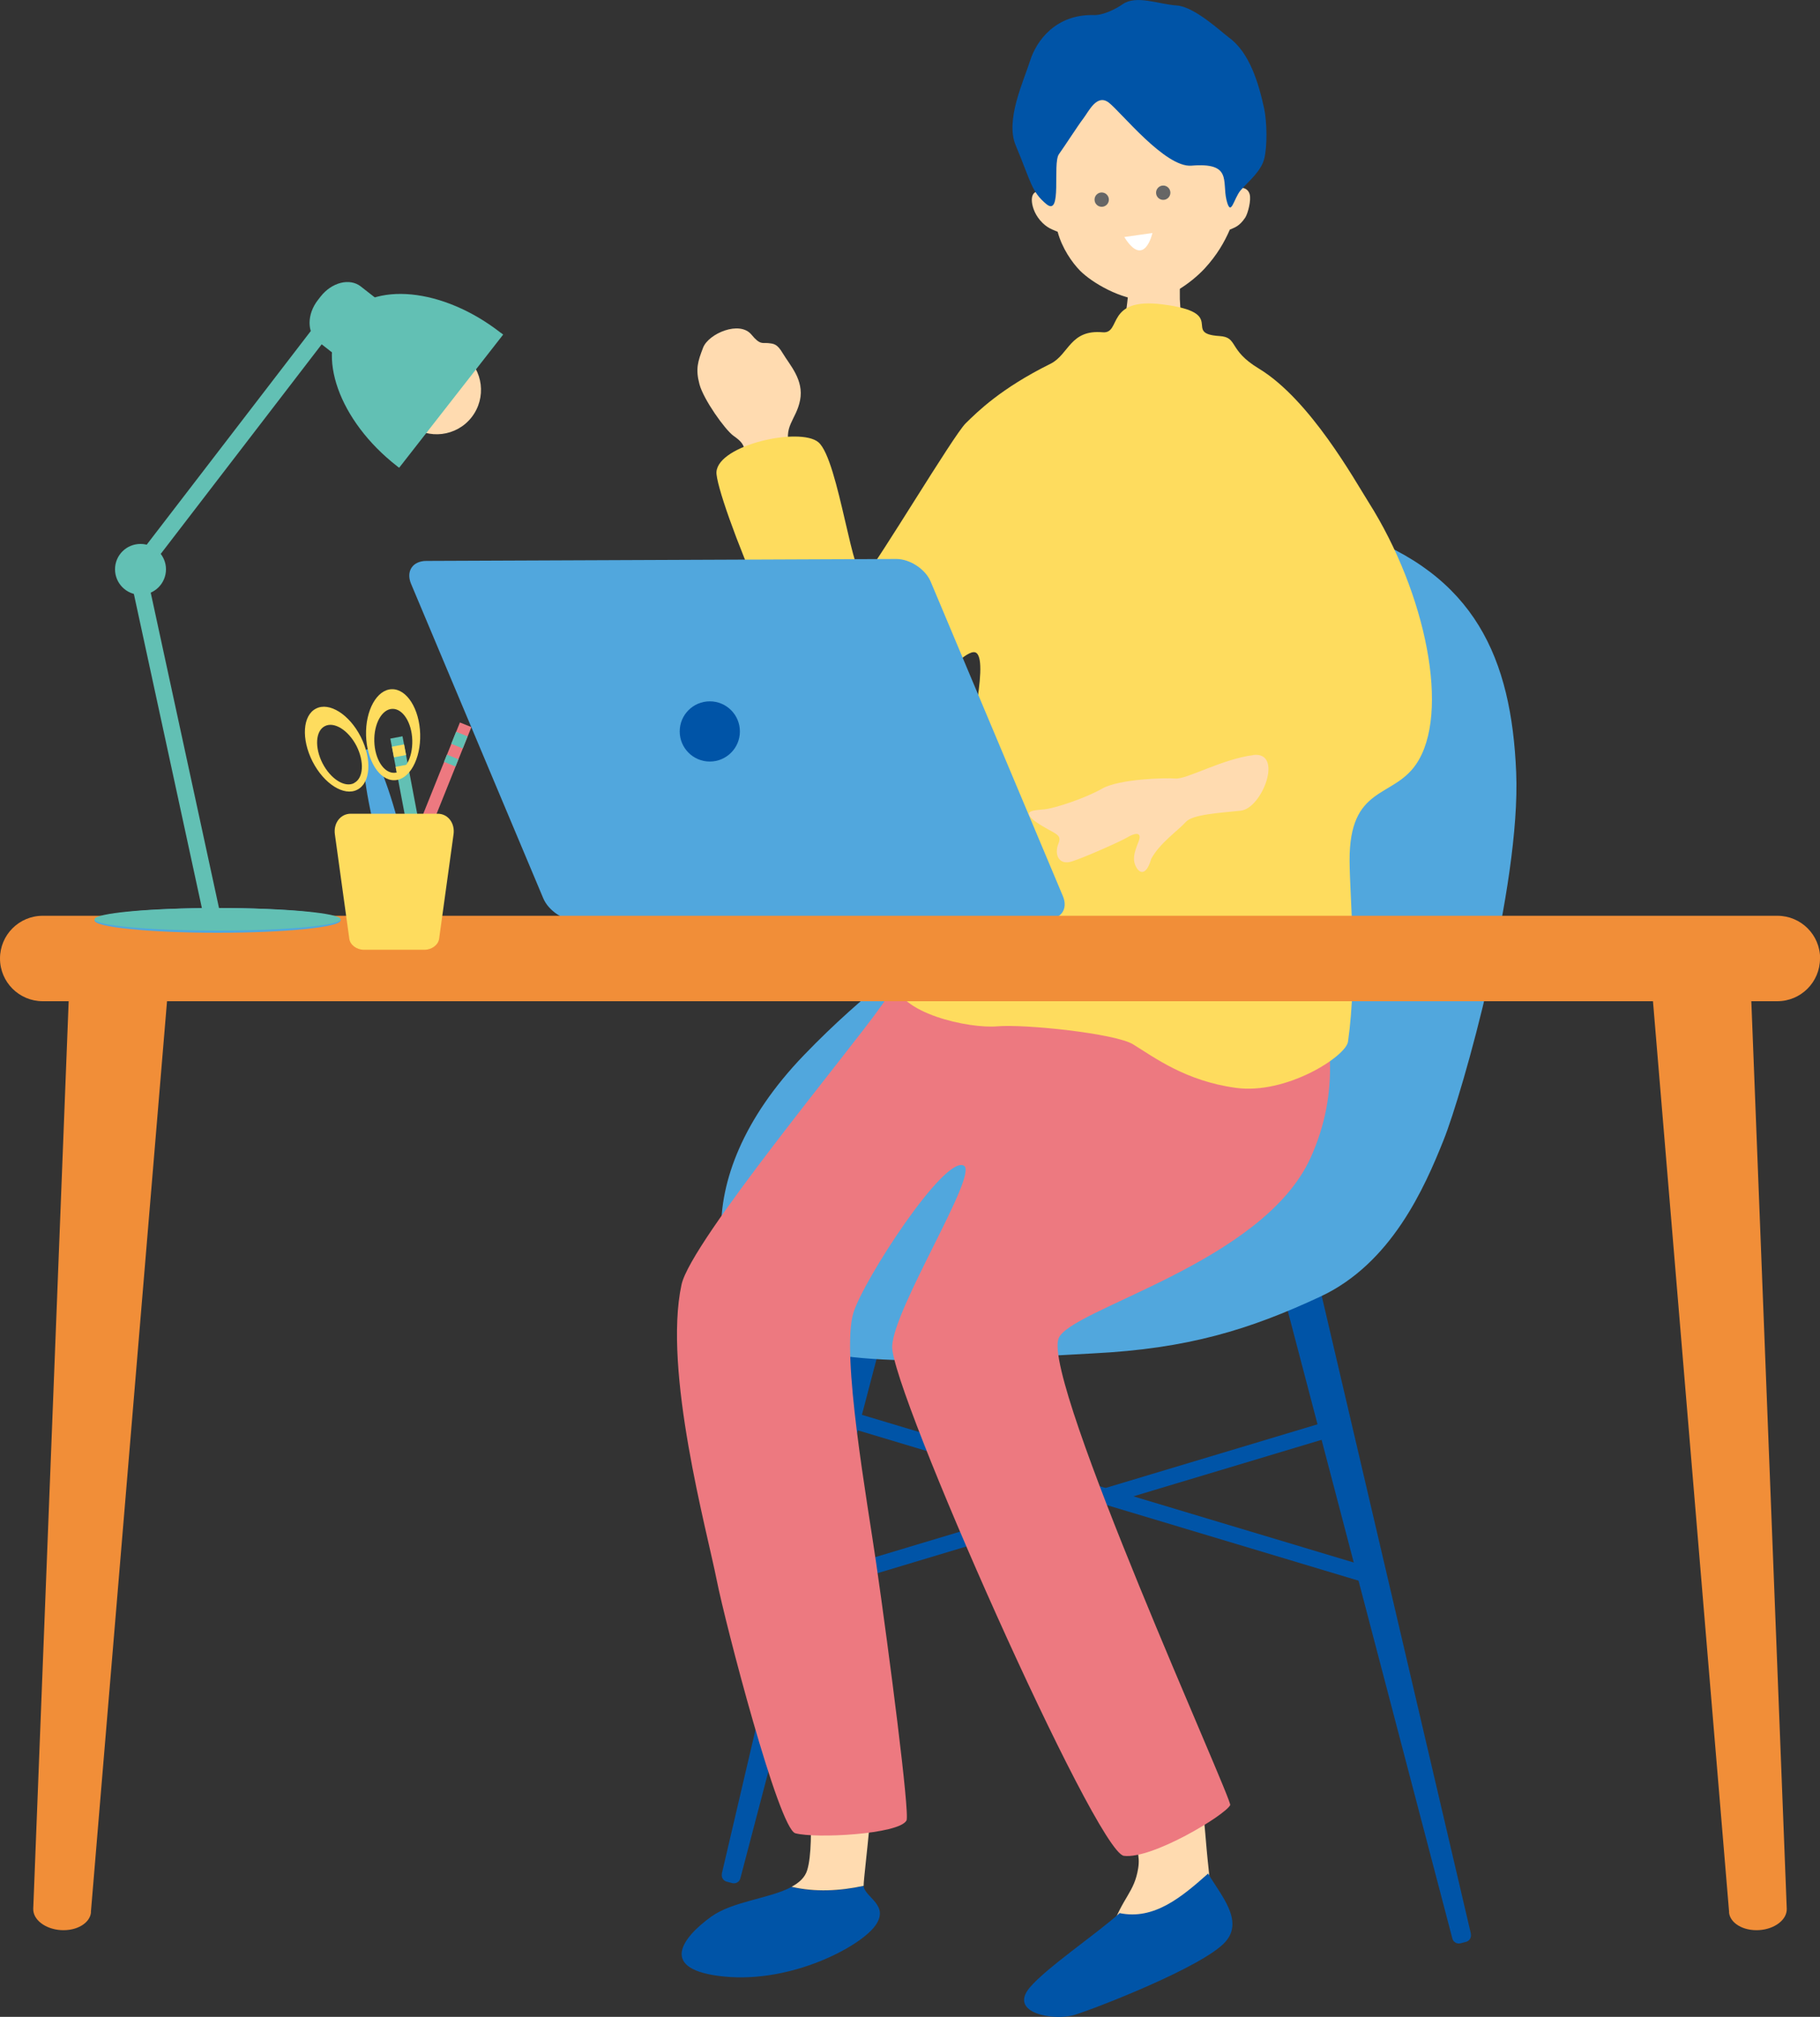 <?xml version="1.0" encoding="UTF-8"?>
<svg id="design" xmlns="http://www.w3.org/2000/svg" viewBox="0 0 150 166.19">
  <rect x="0" y="0" width="150" height="166.19" fill="#333333" stroke="none"/>
  <defs>
    <style>
      .cls-1 {
        fill: #0054a7;
      }

      .cls-2 {
        fill: #ed7980;
      }

      .cls-3 {
        fill: #fff;
      }

      .cls-4 {
        fill: #ffdbb0;
      }

      .cls-5 {
        fill: #fedc5e;
      }

      .cls-6 {
        fill: #f18e38;
      }

      .cls-7 {
        fill: #666;
      }

      .cls-8 {
        fill: #62c0b4;
      }

      .cls-9 {
        fill: #51a7dd;
      }
    </style>
  </defs>
  <g>
    <g>
      <g>
        <path class="cls-1" d="m59.5,154.39c-.07.29.11.59.4.66l.46.12c.29.07.59-.11.66-.4l14.18-54.06c.29-1.12.07-2.18-.51-2.32l-.93-.23c-.58-.14-1.27.68-1.54,1.81l-12.73,54.42Z"/>
        <path class="cls-1" d="m121.22,159.35c.07.29-.11.59-.4.66l-.46.12c-.29.07-.59-.11-.66-.4l-14.18-54.06c-.29-1.12-.07-2.18.51-2.32l.93-.23c.58-.14,1.27.68,1.54,1.81l12.73,54.42Z"/>
        <rect class="cls-1" x="67.65" y="122.64" width="46.85" height="1.32" transform="translate(39.31 -20.99) rotate(16.71)"/>
        <rect class="cls-1" x="64.66" y="123.55" width="46.85" height="1.32" transform="translate(208.18 217.84) rotate(163.29)"/>
      </g>
      <path class="cls-9" d="m91.13,47.63c5.73-3.38,14.44-5.86,20.43-3.77,10.03,3.49,13.01,10.41,13.4,19.78.39,9.37-4.42,26.42-5.99,30.32-1.56,3.9-4.29,10.15-10.15,12.88-5.86,2.73-10.93,4.29-18.74,4.68-7.81.39-20.3,1.56-25.76-1.17-5.47-2.73-8.2-12.88,1.95-23.42,10.15-10.54,17.38-11.58,16.89-19.06-.49-7.48,3.28-17.11,7.96-20.24Z"/>
    </g>
    <g>
      <path class="cls-4" d="m93.24,148.82c-.71,2.14.89,3.06.57,5.1-.32,2.04-1.27,2.36-2.23,5.1-.96,2.74,3.95,3.95,5.8,1.34,1.85-2.61,2.74-1.78,2.23-6.37-.51-4.59-.25-6.43-1.72-7.01-1.47-.57-4.2.51-4.65,1.85Z"/>
      <g>
        <g>
          <path class="cls-4" d="m93.55,21.64c.24,0,3.33.22,3.62.19.12.5.05,2.15.07,2.83.07,1.95.62,4.88-.1,5.63-1.14,1.04-3.71,1.04-4.52-.49-.46-.75.23-3.81.35-5.55.06-.9.57-2.28.57-2.61Z"/>
          <path class="cls-4" d="m101.95,15.58c.32-5.3-1.39-11.65-7.81-11.65s-8.38,6.76-8.06,12.05c-.3-.3-1.04-.37-1.04.5,0,.41.18,1.08.68,1.67.58.68,1.09.78,1.45.95.35,1.33,1.18,2.53,1.85,3.21.98.98,3.33,2.38,5.42,2.44,1.67.05,3.75-1.45,4.84-2.62,1.02-1.11,1.63-2.17,2.08-3.21.36-.16.78-.25,1.27-.99.22-.34.51-1.45.36-1.94-.19-.62-.87-.57-1.04-.41Z"/>
          <path class="cls-1" d="m90.1,1.24c.72.05,1.78-.44,2.42-.89,1.14-.79,2.96,0,4.45.1,1.49.09,3.73,2.22,4.35,2.67,1.68,1.24,2.42,3.76,2.87,5.83.23,1.09.27,3.11,0,4.15-.27,1.04-1.34,1.89-1.93,2.57-.59.68-.81,2.32-1.18.79-.36-1.54.47-3.09-2.88-2.81-2.16.18-5.81-4.42-6.81-5.19-.99-.77-1.66.73-2.11,1.31-.45.59-1.46,2.17-2.01,2.94-.54.77.3,5.22-1.04,4.1-1.23-1.03-1.24-1.78-2.52-4.84-.87-2.07.64-5.24,1.19-6.97.53-1.68,2.13-3.81,5.19-3.76Z"/>
        </g>
        <path class="cls-4" d="m62.98,44.67c-.82-3.4-1.55-6.8-1.54-7.34-.15-.73-.3-.93-1-1.43-.69-.5-2.45-2.97-2.79-4.23-.34-1.27-.14-1.88.3-3.03.45-1.15,3.01-2.26,3.99-1.06.7.86.92.65,1.34.69.49.05.76.04,1.24.85.57.96,1.75,2.18,1.42,3.86-.33,1.67-1.46,2.13-.8,4.09.66,1.96,3.17,8.69,3.45,9.53.28.84-4.76,1.6-5.61-1.92Z"/>
        <path class="cls-1" d="m99.57,154.38c-2.17,1.93-4.45,3.85-7.29,3.26-2.03,1.81-5.98,4.46-7.4,6.12-1.81,2.13,1.98,2.78,3.67,2.27,1.68-.51,10.64-3.98,12.45-6.03,1.56-1.76-.45-3.92-1.43-5.62Z"/>
        <g>
          <path class="cls-1" d="m65.24,155.48c-1.78.96-4.86,1.18-6.62,2.45-2.38,1.71-4.46,4.4,1.09,4.94,5.54.54,11.18-2.46,12.43-4.2,1.22-1.7-.89-2.33-.96-3.27-1.97.43-4.04.54-5.94.08Z"/>
          <path class="cls-4" d="m71.82,144.91s-4.83-1.48-5.09-.52c-.27.96.51,7.38-.2,9.7-.18.61-.66,1.04-1.29,1.38,1.91.45,3.97.35,5.94-.08,0-.02,0-.04,0-.06.02-.97,1.09-8.97.65-10.43Z"/>
        </g>
        <path class="cls-2" d="m104.7,74.4c.17.29,8.28,10.09,3.31,21.01-3.97,8.72-19.89,12.45-20.77,14.89-1.3,3.61,14.36,38.02,14.15,38.44-.43.84-6.44,4.47-8.76,4.18-2.32-.29-19.27-38.54-19.1-42,.16-3.21,7.14-14.19,5.91-14.87-1.6-.88-8.3,9.46-9.11,12.14-1.03,3.4,1.17,15.64,1.89,20.66,1.05,7.29,2.78,20.62,2.49,21.16-.63,1.14-7.51,1.5-9.16,1.05-1.37-.37-5.77-17.28-6.48-20.86-.79-4.01-4.44-17.24-2.9-24.35.77-3.55,14.04-19.49,16.47-22.98,4.77-6.85,7.94-9.64,8.3-9.96.73-.64,23.77,1.47,23.77,1.47Z"/>
        <path class="cls-5" d="m86.61,29.96c1.5-.78,1.59-2.82,4.27-2.58,1.58.14.19-2.9,4.93-2.3,5.52.7,1.52,2.41,4.7,2.61,1.56.1.68,1.14,3.24,2.68,4.23,2.56,7.91,9.22,9.05,11.02,4.72,7.46,6.77,17.44,3.9,21.6-1.93,2.81-5.5,1.73-5.47,7.94.02,3.18.67,9.22-.13,14.9-.17,1.22-5.09,4.38-9.24,3.81-4.15-.57-6.69-2.49-8.48-3.59-1.45-.89-8.9-1.68-11.2-1.48-2.3.2-8.25-1.07-8.46-3.76-.47-6.1,5.04-12.35,5.51-15.7.47-3.35,2.29-10.47,1.25-11.3-1.13-.91-6.38,7.1-11.29,5.65-3.25-.96-10.28-18.7-10.14-20.58.17-2.24,6.89-3.71,8.4-2.44,1.7,1.44,2.86,12.07,3.86,11,1-1.07,7.29-11.6,8.28-12.56.98-.96,2.9-2.88,7-4.91Z"/>
        <path class="cls-4" d="m103.31,62.22c-2.53.3-5.51,2.01-6.43,1.93-.91-.07-4.65.04-6.04.83-1.38.79-3.89,1.62-4.76,1.71-.87.08-2.05.11-.62,1.09,1.43.97,2.12.9,1.77,1.74-.35.84,0,1.84,1.15,1.45,1.16-.38,4.08-1.69,4.55-1.98.47-.29,1.28-.57.9.38-.38.95-.52,1.49-.17,2.11.36.62.88.5,1.21-.69.68-1.3,2.29-2.41,2.85-3.05s2.77-.75,4.54-.94c1.77-.19,3.56-4.89,1.02-4.59Z"/>
      </g>
    </g>
    <g>
      <path class="cls-9" d="m87.6,73.84c.44,1.04-.13,1.89-1.26,1.89l-38.73.16c-1.13,0-2.41-.84-2.84-1.88l-10.89-25.9c-.44-1.04.13-1.89,1.26-1.89l38.73-.16c1.13,0,2.41.84,2.84,1.88l10.89,25.9Z"/>
      <path class="cls-1" d="m60.98,60.27c0,1.37-1.11,2.48-2.48,2.48s-2.48-1.11-2.48-2.48,1.11-2.48,2.48-2.48,2.48,1.11,2.48,2.48Z"/>
    </g>
    <g>
      <path class="cls-6" d="m150,78.98c0,1.94-1.57,3.52-3.52,3.52H3.52c-1.94,0-3.52-1.57-3.52-3.52h0c0-1.94,1.57-3.52,3.52-3.52h142.97c1.94,0,3.52,1.57,3.52,3.52h0Z"/>
      <g>
        <path class="cls-6" d="m7.5,157.57c-.08.9-1.18,1.55-2.48,1.47h0c-1.29-.08-2.31-.86-2.28-1.76l2.95-75.56c.11-2.68,2.06-4.8,4.35-4.66h0c2.3.14,3.98,2.48,3.75,5.15l-6.3,75.36Z"/>
        <path class="cls-6" d="m142.5,157.57c.08.9,1.18,1.55,2.48,1.47h0c1.29-.08,2.31-.86,2.28-1.76l-2.95-75.56c-.11-2.68-2.06-4.8-4.35-4.66h0c-2.3.14-3.98,2.48-3.75,5.15l6.3,75.36Z"/>
      </g>
    </g>
    <g>
      <g>
        <rect class="cls-8" x="33.58" y="60.63" width="1.02" height="15.27" transform="translate(-12.12 7.55) rotate(-10.74)"/>
        <rect class="cls-5" x="32.37" y="61.43" width="1.02" height=".89" transform="translate(-10.94 7.2) rotate(-10.73)"/>
        <rect class="cls-5" x="32.65" y="63.09" width="1.02" height=".53" transform="translate(-11.22 7.28) rotate(-10.73)"/>
      </g>
      <g>
        <rect class="cls-2" x="25.79" y="67.72" width="18.34" height="1.02" transform="translate(-41.38 75.26) rotate(-68.13)"/>
        <rect class="cls-8" x="37.33" y="60.47" width="1.07" height="1.02" transform="translate(-32.83 73.42) rotate(-68.14)"/>
        <rect class="cls-8" x="36.87" y="62.15" width=".64" height="1.02" transform="translate(-34.82 73.83) rotate(-68.12)"/>
      </g>
      <g>
        <path class="cls-9" d="m32.92,68.18c.94,3.69,1.27,6.79.73,6.93-.54.14-1.74-2.74-2.68-6.43-.94-3.69-1.27-6.79-.73-6.93.54-.14,1.74,2.74,2.68,6.43Z"/>
        <g>
          <path class="cls-5" d="m26.04,58.39c-1.1.56-1.22,2.51-.28,4.36.94,1.84,2.6,2.89,3.69,2.32,1.1-.56,1.22-2.51.28-4.36-.94-1.85-2.6-2.89-3.69-2.32Zm3.14,6.14c-.77.39-1.93-.34-2.6-1.64-.66-1.3-.58-2.67.2-3.06.77-.39,1.93.34,2.6,1.63.66,1.3.58,2.67-.2,3.06Z"/>
          <path class="cls-5" d="m30.17,60.6c.06,2.07,1.1,3.72,2.34,3.69,1.23-.03,2.18-1.74,2.12-3.81-.06-2.07-1.1-3.72-2.34-3.69-1.23.03-2.18,1.74-2.12,3.81Zm.68.49c-.04-1.46.63-2.66,1.49-2.68.87-.02,1.6,1.14,1.64,2.59.04,1.46-.63,2.66-1.49,2.68-.87.02-1.6-1.14-1.64-2.59Z"/>
        </g>
      </g>
      <path class="cls-5" d="m36.19,77.36c-.07.5-.61.9-1.2.9h-5c-.6,0-1.13-.4-1.2-.9l-1.19-8.61c-.13-.92.46-1.7,1.31-1.7h7.16c.85,0,1.44.78,1.31,1.7l-1.19,8.61Z"/>
    </g>
    <g>
      <g>
        <path class="cls-4" d="m38.24,29.25c1.59,1.24,1.87,3.54.63,5.13-1.24,1.59-3.54,1.87-5.13.63-1.59-1.24-1.87-3.54-.63-5.13s3.54-1.87,5.13-.63Z"/>
        <g>
          <path class="cls-8" d="m41.28,27.43c-4.77-3.73-10.56-4.29-12.92-1.26-2.37,3.03-.42,8.51,4.35,12.23.06.05.12.1.19.14l8.57-10.97c-.06-.05-.12-.1-.19-.15Z"/>
          <path class="cls-8" d="m31.79,25.21c.91.71.9,2.24-.02,3.41l-.21.27c-.92,1.18-2.4,1.55-3.31.84l-2.06-1.61c-.91-.71-.9-2.24.02-3.41l.21-.27c.92-1.18,2.4-1.55,3.31-.84l2.06,1.61Z"/>
        </g>
      </g>
      <rect class="cls-8" x="6.2" y="36.5" width="25.35" height="1.38" transform="translate(-22.12 29.5) rotate(-52.47)"/>
      <rect class="cls-8" x="13.57" y="45.48" width="1.38" height="30.15" transform="translate(-12.5 4.39) rotate(-12.22)"/>
      <g>
        <path class="cls-9" d="m28.07,75.84c0,.56-4.54,1.02-10.14,1.02s-10.14-.46-10.14-1.02,4.54-1.02,10.14-1.02,10.14.46,10.14,1.02Z"/>
        <path class="cls-8" d="m28.07,75.75c0,.51-4.54.93-10.14.93s-10.14-.42-10.14-.93,4.54-.93,10.14-.93,10.14.42,10.14.93Z"/>
      </g>
      <path class="cls-8" d="m13.68,46.91c0,1.16-.94,2.1-2.1,2.1s-2.1-.94-2.1-2.1.94-2.09,2.1-2.09,2.1.94,2.1,2.09Z"/>
    </g>
  </g>
  <g>
    <circle class="cls-7" cx="90.8" cy="16.45" r=".59"/>
    <circle class="cls-7" cx="95.87" cy="15.88" r=".59"/>
    <path class="cls-3" d="m92.66,19.53l2.32-.33s-.66,2.99-2.32.33Z"/>
  </g>
</svg>